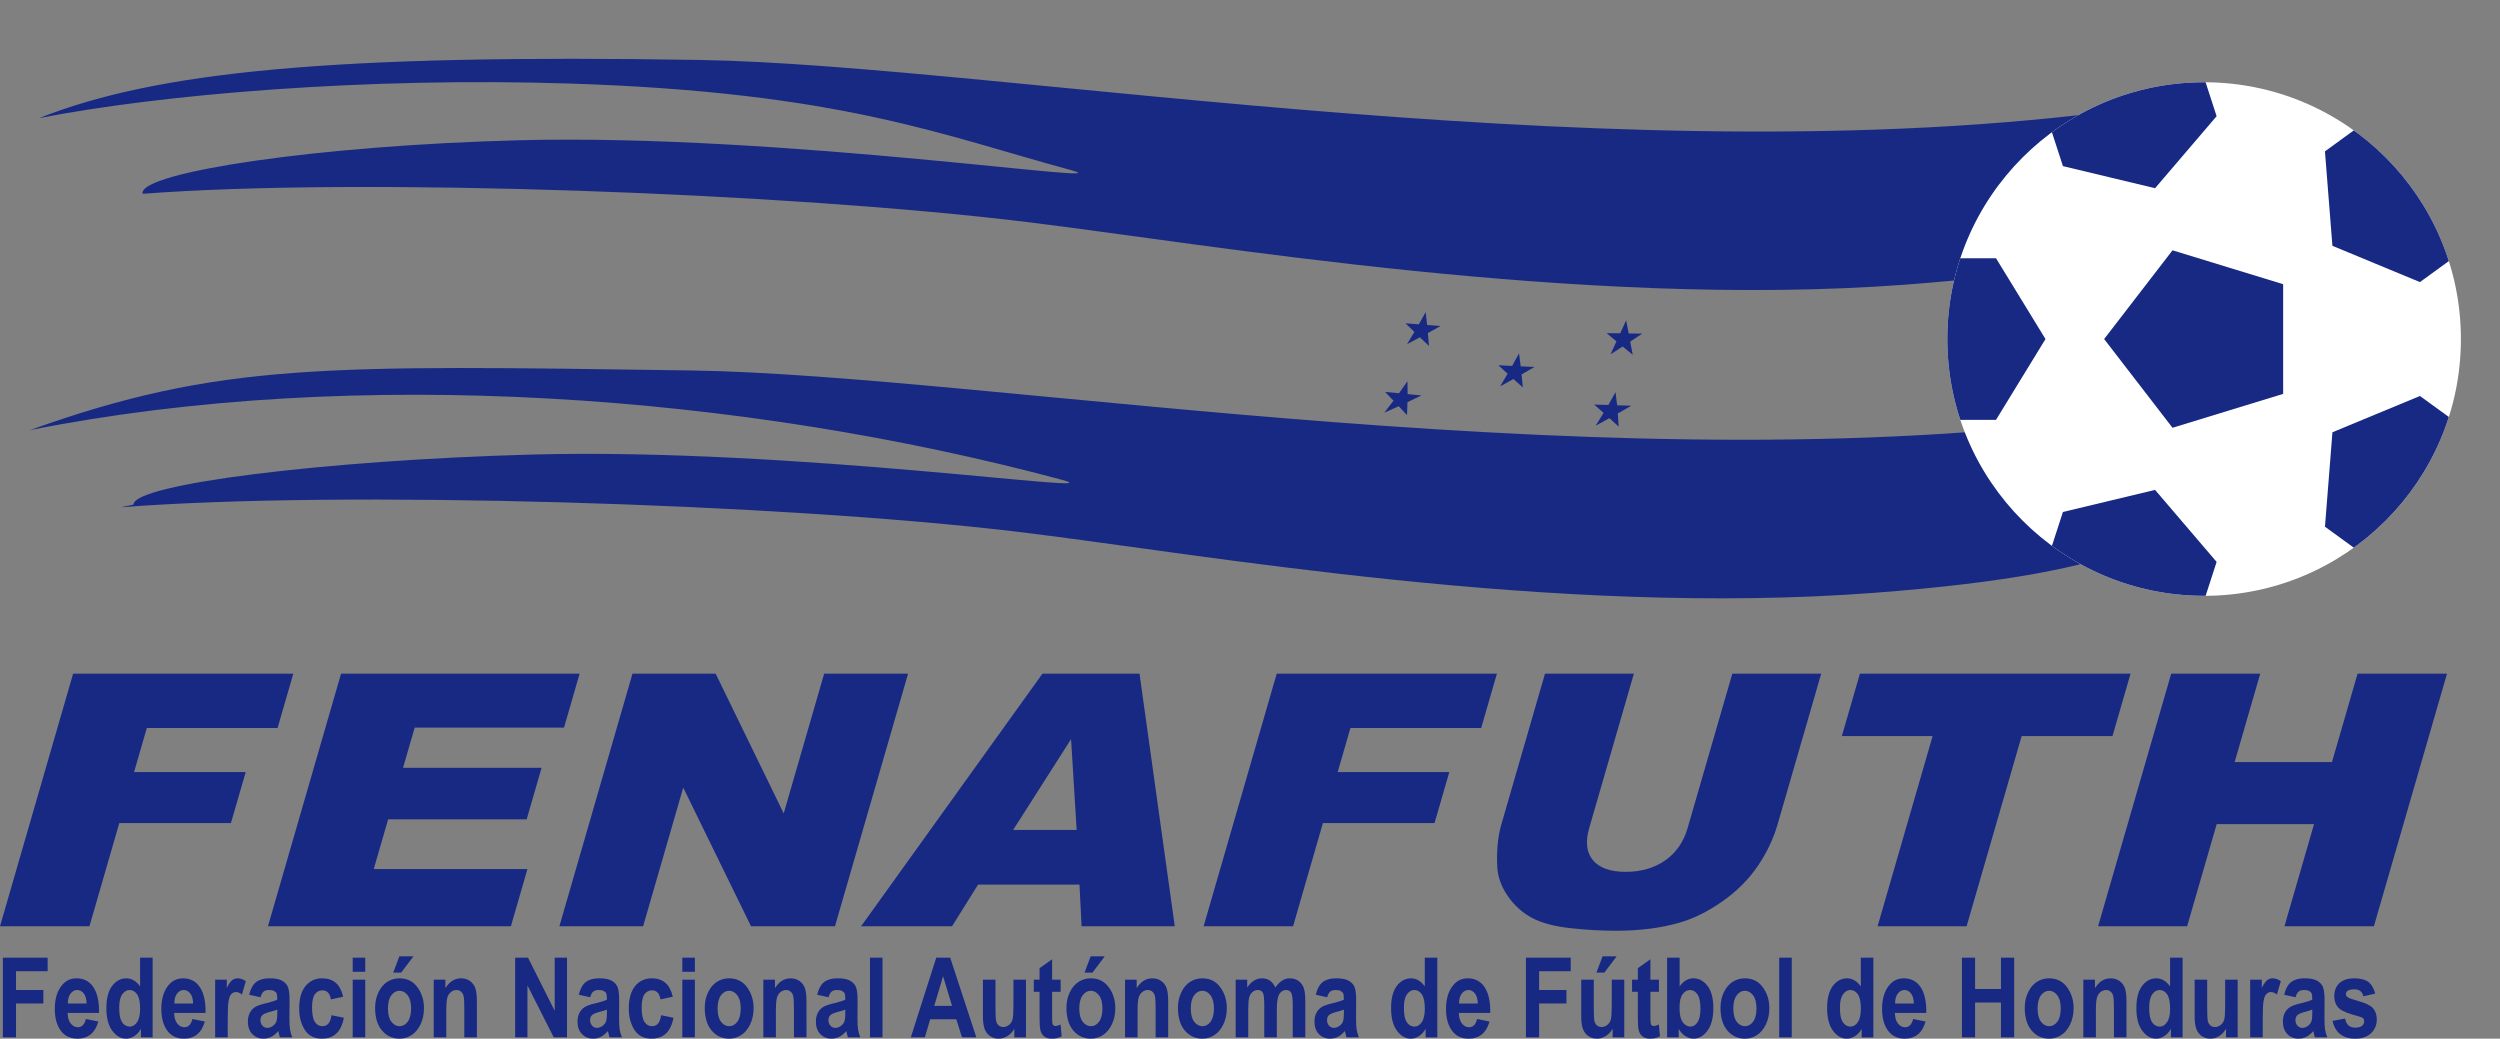 <?xml version="1.0" encoding="utf-8"?>
<!-- Generator: Adobe Illustrator 13.0.0, SVG Export Plug-In . SVG Version: 6.00 Build 14948)  -->
<!DOCTYPE svg PUBLIC "-//W3C//DTD SVG 1.0//EN" "http://www.w3.org/TR/2001/REC-SVG-20010904/DTD/svg10.dtd">
<svg version="1.0" id="Camada_1" xmlns="http://www.w3.org/2000/svg" xmlns:xlink="http://www.w3.org/1999/xlink" x="0px" y="0px"
	 width="432.062px" height="179.504px" viewBox="0 0 432.062 179.504" enable-background="new 0 0 432.062 179.504"
	 xml:space="preserve">
<rect x="0" y="0" width="432.062" height="179.504" fill="#808080" stroke="none"/>
<g>
	<path fill-rule="evenodd" clip-rule="evenodd" fill="#172983" d="M121.003,10.363c52.24,0.865,162.515,21.136,250.641,7.903
		c30.539-4.585,7.197,10.169,7.197,14.024c0,6.006-3.702,13.51-49.852,16.929c-55.822,4.135-119.875-6.978-151.384-10.831
		c-41.352-5.056-115.138-7.785-152.948-4.894c-0.003-0.056-0.021-0.114-0.021-0.17c0-3.529,29.879-8.188,65.322-9.088
		c45.568-1.157,105.952,8.09,95.077,5.148c-22.121-5.985-39.708-13.432-86.511-14.944c-35.335-1.143-70.835,1.87-91.781,5.984
		C27.121,12.33,57.848,9.317,121.003,10.363z"/>
	<path fill-rule="evenodd" clip-rule="evenodd" fill="#172983" d="M119.434,64.025c52.24,0.751,162.515,20.783,250.642,7.357
		c30.539-4.652,7.197,10.154,7.197,14.009c0,6.006-7.076,13.535-53.226,17.054c-55.821,4.255-116.501-6.734-148.009-10.519
		c-41.352-4.965-117.256-7.232-155.066-4.259c-0.003-0.056,2.097-0.416,2.097-0.472c0-3.529,33.207-7.654,68.65-8.632
		c45.568-1.256,102.624,7.263,91.749,4.344C128.389,68.124,61.606,63.128,5.174,74.334C37.956,62.599,56.278,63.117,119.434,64.025z
		"/>
	<g>
		<g>
			<defs>
				<path id="SVGID_1_" d="M380.926,14.217c24.505,0,44.378,19.873,44.378,44.378c0,24.505-19.873,44.378-44.378,44.378
					c-24.505,0-44.378-19.874-44.378-44.378C336.547,34.089,356.42,14.217,380.926,14.217z"/>
			</defs>
			<use xlink:href="#SVGID_1_"  overflow="visible" fill-rule="evenodd" clip-rule="evenodd" fill="#FFFFFF"/>
			<clipPath id="SVGID_2_">
				<use xlink:href="#SVGID_1_"  overflow="visible"/>
			</clipPath>
			<g clip-path="url(#SVGID_2_)">
				<g>
					<polygon fill-rule="evenodd" clip-rule="evenodd" fill="#172983" points="319.31,58.595 323.586,51.613 327.861,44.631 
						336.411,44.631 344.961,44.631 349.236,51.613 353.512,58.595 349.236,65.577 344.961,72.559 336.411,72.559 327.861,72.559 
						323.586,65.577 					"/>
					<polygon fill-rule="evenodd" clip-rule="evenodd" fill="#172983" points="361.881,117.194 356.562,110.97 351.243,104.747 
						353.885,96.615 356.527,88.483 364.489,86.574 372.45,84.666 377.769,90.89 383.088,97.113 380.446,105.245 377.803,113.376 
						369.842,115.285 					"/>
					<polygon fill-rule="evenodd" clip-rule="evenodd" fill="#172983" points="430.771,94.811 423.209,97.946 415.646,101.082 
						408.729,96.056 401.812,91.03 402.458,82.869 403.103,74.708 410.665,71.572 418.228,68.437 425.145,73.462 432.062,78.488 
						431.417,86.649 					"/>
					<polygon fill-rule="evenodd" clip-rule="evenodd" fill="#172983" points="430.768,22.379 431.413,30.54 432.058,38.702 
						425.141,43.727 418.223,48.753 410.661,45.617 403.098,42.482 402.453,34.32 401.808,26.159 408.726,21.133 415.643,16.107 
						423.205,19.243 					"/>
					<polygon fill-rule="evenodd" clip-rule="evenodd" fill="#172983" points="361.88,0 369.841,1.908 377.802,3.816 
						380.444,11.949 383.086,20.08 377.768,26.304 372.448,32.527 364.487,30.619 356.526,28.71 353.884,20.579 351.242,12.447 
						356.561,6.223 					"/>
				</g>
			</g>
		</g>
		<polygon fill-rule="evenodd" clip-rule="evenodd" fill="#172983" points="363.648,58.595 369.556,50.927 375.464,43.26 
			385.024,46.189 394.583,49.117 394.583,58.595 394.583,68.072 385.024,71 375.464,73.93 369.556,66.262 		"/>
	</g>
	<g>
		<g>
			<path fill-rule="evenodd" clip-rule="evenodd" fill="#172983" d="M246.39,53.941c0.083,0.744,0.17,1.49,0.254,2.229
				c0.769,0.06,1.538,0.118,2.313,0.174c-0.728,0.409-1.456,0.812-2.184,1.216c0.065,0.74,0.129,1.482,0.189,2.226
				c-0.526-0.497-1.041-0.995-1.566-1.49c-0.732,0.393-1.479,0.786-2.22,1.177c0.428-0.702,0.852-1.407,1.268-2.113
				c-0.517-0.493-1.028-0.989-1.549-1.482c0.77,0.06,1.543,0.116,2.317,0.174C245.603,55.353,245.999,54.648,246.39,53.941z"/>
			<path fill-rule="evenodd" clip-rule="evenodd" fill="#172983" d="M243.249,65.883c0.009,0.744,0.019,1.49,0.023,2.231
				c0.797,0.074,1.599,0.15,2.395,0.22c-0.801,0.396-1.612,0.782-2.418,1.169c-0.022,0.742-0.051,1.483-0.083,2.223
				c-0.489-0.503-0.963-1.01-1.442-1.518c-0.829,0.375-1.663,0.75-2.483,1.119c0.535-0.688,1.069-1.382,1.589-2.077
				c-0.483-0.505-0.967-1.011-1.451-1.518c0.797,0.078,1.599,0.152,2.405,0.23C242.272,67.271,242.765,66.578,243.249,65.883z"/>
			<path fill-rule="evenodd" clip-rule="evenodd" fill="#172983" d="M281.036,55.362c0.138,0.756,0.286,1.514,0.438,2.268
				c0.779,0.012,1.561,0.02,2.34,0.03c-0.687,0.463-1.386,0.924-2.078,1.383c0.143,0.754,0.295,1.51,0.442,2.266
				c-0.584-0.474-1.165-0.949-1.746-1.424c-0.7,0.453-1.396,0.904-2.095,1.354c0.35-0.748,0.691-1.496,1.026-2.246
				c-0.571-0.471-1.137-0.942-1.704-1.415c0.779,0.012,1.571,0.018,2.359,0.023C280.349,56.857,280.69,56.11,281.036,55.362z"/>
			<path fill-rule="evenodd" clip-rule="evenodd" fill="#172983" d="M279.202,67.772c0.101,0.757,0.193,1.515,0.281,2.271
				c0.811,0.024,1.622,0.05,2.432,0.076c-0.765,0.449-1.543,0.894-2.313,1.336c0.051,0.754,0.098,1.51,0.143,2.26
				c-0.539-0.481-1.077-0.967-1.603-1.446c-0.797,0.435-1.593,0.874-2.381,1.306c0.469-0.734,0.931-1.474,1.382-2.214
				c-0.543-0.477-1.078-0.958-1.622-1.439c0.815,0.024,1.631,0.044,2.446,0.066C278.391,69.251,278.801,68.512,279.202,67.772z"/>
		</g>
		<path fill-rule="evenodd" clip-rule="evenodd" fill="#172983" d="M262.527,61.062c0.097,0.752,0.193,1.504,0.286,2.252
			c0.792,0.036,1.584,0.07,2.382,0.102c-0.742,0.436-1.484,0.869-2.23,1.3c0.074,0.748,0.152,1.494,0.221,2.241
			c-0.548-0.483-1.092-0.968-1.63-1.456c-0.76,0.423-1.525,0.846-2.285,1.265c0.433-0.724,0.862-1.452,1.286-2.179
			c-0.539-0.485-1.073-0.975-1.607-1.463c0.792,0.04,1.589,0.078,2.385,0.114C261.739,62.513,262.13,61.788,262.527,61.062z"/>
	</g>
	<polygon fill="#172983" points="12.635,116.429 50.688,116.429 47.973,125.812 25.375,125.812 23.169,133.434 42.462,133.434 
		39.911,142.247 20.618,142.247 15.456,160.087 0,160.087 	"/>
	<polygon fill="#172983" points="58.942,116.429 100.172,116.429 97.475,125.75 71.666,125.75 69.656,132.692 93.599,132.692 
		91.021,141.597 67.08,141.597 64.591,150.196 91.153,150.196 88.292,160.087 46.308,160.087 	"/>
	<polygon fill="#172983" points="109.308,116.429 123.685,116.429 135.444,140.581 142.433,116.429 156.938,116.429 
		144.303,160.087 129.799,160.087 118.08,136.118 111.143,160.087 96.673,160.087 	"/>
	<path fill="#172983" d="M186.563,152.879h-5.98v-9.442h5.49l-0.966-15.695l-4.524,7.09v-18.403h16.355l6.09,43.658h-16.105
		L186.563,152.879z M180.583,152.879h-11.55l-4.498,7.208h-15.722l31.348-43.658h0.422v18.403l-5.49,8.604h5.49V152.879z"/>
	<polygon fill="#172983" points="220.648,116.429 258.702,116.429 255.986,125.812 233.389,125.812 231.183,133.434 
		250.476,133.434 247.925,142.247 228.632,142.247 223.47,160.087 208.014,160.087 	"/>
	<path fill="#172983" d="M299.386,116.429h15.362l-7.534,26.031c-0.747,2.582-1.915,5.012-3.496,7.309
		c-1.577,2.287-3.597,4.299-6.054,6.017c-2.457,1.717-4.856,2.917-7.216,3.618c-3.271,0.966-6.995,1.454-11.192,1.454
		c-2.423,0-5.024-0.142-7.8-0.447c-2.778-0.294-4.997-0.884-6.666-1.768c-1.668-0.884-3.065-2.145-4.195-3.771
		c-1.129-1.626-1.734-3.303-1.826-5.031c-0.146-2.776,0.089-5.235,0.709-7.38l7.534-26.031h15.363l-7.712,26.651
		c-0.692,2.39-0.477,4.25,0.633,5.581c1.119,1.341,3.012,2.013,5.69,2.013c2.644,0,4.922-0.661,6.812-1.982
		c1.875-1.312,3.173-3.192,3.873-5.612L299.386,116.429z"/>
	<polygon fill="#172983" points="321.439,116.429 368.211,116.429 365.089,127.214 349.391,127.214 339.877,160.087 
		324.491,160.087 334.004,127.214 318.318,127.214 	"/>
	<polygon fill="#172983" points="375.237,116.429 390.622,116.429 386.2,131.706 403.024,131.706 407.446,116.429 422.901,116.429 
		410.266,160.087 394.811,160.087 399.921,142.43 383.097,142.43 377.987,160.087 362.602,160.087 	"/>
	<g>
		<path fill-rule="evenodd" clip-rule="evenodd" fill="#172983" d="M354.146,179.504v-2.151h0.021c0.544,0,1.009-0.259,1.397-0.779
			c0.387-0.519,0.583-1.285,0.583-2.302c0-0.987-0.199-1.74-0.592-2.262c-0.393-0.517-0.861-0.776-1.408-0.78v-2.15l0,0
			c1.315,0,2.347,0.516,3.1,1.545c0.75,1.032,1.126,2.234,1.126,3.612c0,1.026-0.196,1.953-0.587,2.78
			c-0.391,0.827-0.903,1.449-1.539,1.863c-0.638,0.417-1.333,0.625-2.09,0.625H354.146L354.146,179.504z M367.51,179.28h-2.171
			v-5.091c0-1.019-0.042-1.698-0.121-2.038c-0.08-0.337-0.234-0.596-0.456-0.78c-0.221-0.179-0.475-0.272-0.757-0.272
			c-0.362,0-0.691,0.119-0.987,0.354c-0.292,0.234-0.5,0.558-0.619,0.971s-0.18,1.192-0.18,2.34v4.517h-2.167v-9.973h2.01v1.465
			c0.356-0.564,0.757-0.988,1.205-1.27c0.449-0.282,0.943-0.422,1.487-0.422c0.635,0,1.168,0.166,1.603,0.494
			c0.436,0.33,0.735,0.753,0.901,1.269c0.167,0.516,0.25,1.263,0.25,2.238V179.28z M354.146,169.08v2.15h-0.009
			c-0.546,0-1.013,0.26-1.404,0.78c-0.391,0.522-0.587,1.281-0.587,2.282c0,1.01,0.196,1.773,0.591,2.289
			c0.389,0.511,0.86,0.766,1.41,0.772v2.151c-1.21-0.002-2.217-0.464-3.016-1.388c-0.801-0.926-1.203-2.247-1.203-3.965
			c0-0.975,0.196-1.866,0.583-2.667c0.388-0.802,0.895-1.401,1.522-1.802C352.659,169.282,353.363,169.08,354.146,169.08
			L354.146,169.08z M329.14,179.504v-1.975c0.035,0.002,0.071,0.003,0.107,0.003c0.696,0,1.161-0.474,1.391-1.425l2.152,0.439
			c-0.289,1.002-0.737,1.746-1.343,2.23c-0.61,0.487-1.346,0.728-2.215,0.728L329.14,179.504L329.14,179.504z M329.14,175.055
			v-1.615h1.621c-0.02-0.775-0.186-1.362-0.497-1.753c-0.315-0.391-0.687-0.587-1.119-0.587h-0.005v-2.018
			c1.11,0.031,1.987,0.463,2.627,1.297c0.763,0.987,1.145,2.446,1.145,4.376l-0.01,0.301H329.14L329.14,175.055z M339.07,179.28
			v-13.769h2.273v5.417h4.472v-5.417h2.283v13.769h-2.283v-6.021h-4.472v6.021H339.07z M329.14,169.081v2.018
			c-0.453,0.002-0.839,0.208-1.149,0.613c-0.32,0.414-0.477,0.988-0.471,1.728h1.621v1.615h-1.655
			c0.012,0.789,0.189,1.398,0.528,1.831c0.317,0.4,0.691,0.614,1.126,0.644v1.975c-1.165-0.021-2.067-0.424-2.71-1.211
			c-0.776-0.939-1.163-2.253-1.163-3.943c0-1.666,0.39-3,1.172-4c0.664-0.847,1.523-1.269,2.574-1.269
			C329.056,169.08,329.098,169.08,329.14,169.081L329.14,169.081z M319.796,179.424v-2.004l0.043,0.001
			c0.475,0,0.888-0.257,1.237-0.769c0.353-0.514,0.526-1.29,0.526-2.321c0-1.145-0.171-1.972-0.51-2.475
			c-0.343-0.502-0.773-0.755-1.296-0.757v-1.954c0.243,0.056,0.478,0.151,0.703,0.284c0.398,0.231,0.763,0.578,1.097,1.042v-4.958
			h2.167v13.769h-2.02v-1.466c-0.33,0.565-0.721,0.988-1.173,1.267C320.316,179.24,320.058,179.354,319.796,179.424z
			 M319.796,169.145v1.954h-0.005c-0.5,0-0.926,0.247-1.276,0.745c-0.353,0.493-0.525,1.237-0.525,2.234
			c0,0.901,0.074,1.574,0.228,2.013c0.154,0.443,0.375,0.776,0.657,0.998c0.273,0.212,0.58,0.324,0.922,0.333v2.004
			c-0.203,0.054-0.408,0.081-0.615,0.081c-0.917,0-1.712-0.455-2.391-1.366c-0.68-0.911-1.02-2.212-1.02-3.901
			c0-1.705,0.334-2.987,0.998-3.856c0.663-0.865,1.481-1.301,2.448-1.301C319.417,169.08,319.608,169.101,319.796,169.145
			L319.796,169.145z M301.563,179.504v-2.151h0.019c0.545,0,1.01-0.259,1.398-0.779c0.387-0.519,0.583-1.285,0.583-2.302
			c0-0.987-0.198-1.74-0.593-2.262c-0.392-0.517-0.86-0.776-1.407-0.78v-2.15l0,0c1.314,0,2.347,0.516,3.1,1.545
			c0.75,1.032,1.125,2.234,1.125,3.612c0,1.026-0.195,1.953-0.586,2.78c-0.391,0.827-0.905,1.449-1.539,1.863
			c-0.638,0.417-1.333,0.625-2.09,0.625H301.563L301.563,179.504z M307.491,179.28v-13.769h2.167v13.769H307.491z M301.563,169.08
			v2.15h-0.01c-0.545,0-1.013,0.26-1.404,0.78c-0.392,0.522-0.587,1.281-0.587,2.282c0,1.01,0.195,1.773,0.59,2.289
			c0.39,0.511,0.861,0.766,1.411,0.772v2.151c-1.211-0.002-2.218-0.464-3.017-1.388c-0.801-0.926-1.202-2.247-1.202-3.965
			c0-0.975,0.196-1.866,0.583-2.667c0.388-0.802,0.895-1.401,1.522-1.802C300.076,169.282,300.781,169.08,301.563,169.08
			L301.563,169.08z M292.072,179.423v-2.005c0.026,0.002,0.054,0.003,0.08,0.003c0.475,0,0.882-0.25,1.221-0.747
			c0.337-0.497,0.506-1.286,0.506-2.363c0-1.131-0.169-1.952-0.512-2.456c-0.338-0.502-0.771-0.756-1.295-0.757v-1.952
			c0.19-0.044,0.386-0.066,0.587-0.066c0.964,0,1.778,0.436,2.445,1.308c0.667,0.869,1,2.151,1,3.85c0,1.689-0.34,2.991-1.023,3.901
			c-0.683,0.911-1.484,1.366-2.404,1.366C292.475,179.504,292.272,179.477,292.072,179.423z M292.072,169.146v1.952h-0.003
			c-0.503,0-0.926,0.244-1.28,0.735c-0.349,0.487-0.524,1.234-0.524,2.244c0,0.859,0.083,1.514,0.243,1.962
			c0.164,0.453,0.394,0.794,0.696,1.029c0.276,0.215,0.566,0.332,0.868,0.35v2.005c-0.264-0.07-0.524-0.187-0.782-0.348
			c-0.458-0.288-0.846-0.708-1.167-1.26v1.466h-2.009v-13.769h2.17v4.958c0.333-0.464,0.695-0.81,1.093-1.042
			C291.599,169.298,291.83,169.204,292.072,169.146L292.072,169.146z M253.782,179.504v-1.975c0.036,0.002,0.072,0.003,0.108,0.003
			c0.695,0,1.16-0.474,1.391-1.425l2.151,0.439c-0.289,1.002-0.737,1.746-1.343,2.23c-0.61,0.487-1.347,0.728-2.216,0.728
			L253.782,179.504L253.782,179.504z M253.782,175.055v-1.615h1.621c-0.019-0.775-0.186-1.362-0.497-1.753
			c-0.315-0.391-0.686-0.587-1.119-0.587h-0.005v-2.018c1.11,0.031,1.988,0.463,2.627,1.297c0.763,0.987,1.145,2.446,1.145,4.376
			l-0.01,0.301H253.782L253.782,175.055z M263.721,179.28v-13.769h7.739v2.331h-5.466v3.256h4.726v2.331h-4.726v5.851H263.721
			L263.721,179.28z M278.701,179.28v-1.494c-0.298,0.539-0.695,0.958-1.183,1.263c-0.487,0.305-0.997,0.455-1.529,0.455
			c-0.539,0-1.023-0.141-1.448-0.423c-0.424-0.279-0.745-0.68-0.952-1.202c-0.209-0.52-0.314-1.272-0.314-2.264v-6.308h2.17v4.581
			c0,1.311,0.033,2.141,0.097,2.494c0.067,0.356,0.211,0.629,0.438,0.824c0.225,0.192,0.498,0.289,0.818,0.289
			c0.362,0,0.695-0.125,1.003-0.379c0.308-0.253,0.51-0.579,0.606-0.978c0.096-0.397,0.143-1.271,0.143-2.625v-4.206h2.162v9.973
			H278.701L278.701,179.28z M275.902,168.086l1.062-2.808h2.434l-2.123,2.808H275.902L275.902,168.086z M286.706,169.308v2.102
			h-1.475v4.021c0,0.869,0.02,1.375,0.064,1.51c0.087,0.253,0.266,0.378,0.535,0.378c0.202,0,0.488-0.086,0.866-0.253l0.186,2.045
			c-0.5,0.263-1.068,0.395-1.699,0.395c-0.552,0-0.994-0.132-1.325-0.395c-0.333-0.263-0.554-0.642-0.667-1.135
			c-0.089-0.365-0.131-1.103-0.131-2.218v-4.347h-0.997v-2.102h0.997v-1.985l2.17-1.539v3.523H286.706z M253.782,169.081v2.018
			c-0.454,0.002-0.839,0.208-1.149,0.613c-0.321,0.414-0.478,0.988-0.472,1.728h1.621v1.615h-1.655
			c0.012,0.789,0.189,1.398,0.528,1.831c0.317,0.4,0.692,0.614,1.127,0.644v1.975c-1.165-0.021-2.066-0.424-2.71-1.211
			c-0.776-0.939-1.164-2.253-1.164-3.943c0-1.666,0.39-3,1.173-4c0.663-0.847,1.522-1.269,2.573-1.269
			C253.698,169.08,253.739,169.08,253.782,169.081L253.782,169.081z M244.438,179.424v-2.004l0.043,0.001
			c0.475,0,0.888-0.257,1.237-0.769c0.353-0.514,0.526-1.29,0.526-2.321c0-1.145-0.17-1.972-0.51-2.475
			c-0.342-0.502-0.773-0.755-1.296-0.757v-1.954c0.243,0.056,0.478,0.151,0.703,0.284c0.398,0.231,0.763,0.578,1.097,1.042v-4.958
			h2.167v13.769h-2.021v-1.466c-0.33,0.565-0.721,0.988-1.172,1.267C244.959,179.24,244.7,179.354,244.438,179.424z
			 M244.438,169.145v1.954h-0.005c-0.5,0-0.926,0.247-1.275,0.745c-0.353,0.493-0.525,1.237-0.525,2.234
			c0,0.901,0.074,1.574,0.227,2.013c0.154,0.443,0.375,0.776,0.658,0.998c0.274,0.212,0.58,0.324,0.922,0.333v2.004
			c-0.203,0.054-0.407,0.081-0.614,0.081c-0.917,0-1.711-0.455-2.391-1.366c-0.681-0.911-1.021-2.212-1.021-3.901
			c0-1.705,0.334-2.987,0.998-3.856c0.664-0.865,1.481-1.301,2.449-1.301C244.058,169.08,244.25,169.101,244.438,169.145
			L244.438,169.145z M230.799,179.359v-1.739c0.22-0.041,0.439-0.136,0.658-0.289c0.298-0.208,0.506-0.459,0.625-0.747
			c0.115-0.288,0.173-0.811,0.173-1.567v-0.527c-0.276,0.113-0.705,0.245-1.289,0.395l-0.167,0.045v-1.667
			c0.666-0.174,1.151-0.338,1.456-0.492c0-0.551-0.039-0.913-0.119-1.086c-0.076-0.17-0.221-0.312-0.432-0.42
			c-0.209-0.111-0.504-0.167-0.885-0.167h-0.02v-2.018l0.142,0c0.913,0,1.612,0.127,2.093,0.384c0.481,0.26,0.827,0.606,1.033,1.049
			c0.208,0.443,0.31,1.244,0.31,2.411l-0.019,3.081c0,0.862,0.036,1.506,0.103,1.93c0.071,0.42,0.199,0.872,0.385,1.346h-2.142
			l-0.281-1.09c-0.369,0.439-0.763,0.766-1.186,0.986C231.093,179.25,230.948,179.311,230.799,179.359z M230.799,169.081v2.018
			c-0.381,0.003-0.68,0.093-0.897,0.263c-0.222,0.178-0.404,0.504-0.542,0.988l-1.961-0.433c0.236-1.007,0.631-1.731,1.18-2.173
			C229.1,169.322,229.838,169.1,230.799,169.081L230.799,169.081z M230.799,173.264v1.667c-0.576,0.164-0.957,0.341-1.147,0.538
			c-0.205,0.212-0.308,0.487-0.308,0.823c0,0.382,0.112,0.706,0.34,0.965c0.23,0.259,0.516,0.388,0.862,0.388
			c0.084,0,0.168-0.008,0.253-0.025v1.739c-0.292,0.097-0.597,0.145-0.914,0.145c-0.794,0-1.446-0.266-1.952-0.801
			c-0.506-0.535-0.76-1.247-0.76-2.139c0-0.561,0.103-1.055,0.308-1.474c0.208-0.421,0.5-0.753,0.875-1.004
			c0.375-0.25,0.978-0.475,1.802-0.667C230.388,173.367,230.601,173.314,230.799,173.264L230.799,173.264z M207.799,179.504v-2.151
			h0.02c0.544,0,1.009-0.259,1.397-0.779c0.388-0.519,0.583-1.285,0.583-2.302c0-0.987-0.199-1.74-0.593-2.262
			c-0.392-0.517-0.86-0.776-1.407-0.78v-2.15l0,0c1.314,0,2.347,0.516,3.1,1.545c0.75,1.032,1.125,2.234,1.125,3.612
			c0,1.026-0.195,1.953-0.587,2.78c-0.391,0.827-0.904,1.449-1.539,1.863c-0.638,0.417-1.334,0.625-2.09,0.625H207.799
			L207.799,179.504z M213.556,169.308h1.992v1.359c0.355-0.532,0.746-0.93,1.172-1.193s0.885-0.394,1.382-0.394
			c0.525,0,0.981,0.131,1.366,0.394c0.384,0.263,0.699,0.661,0.942,1.193c0.365-0.532,0.753-0.93,1.169-1.193
			c0.417-0.263,0.86-0.394,1.331-0.394c0.557,0,1.035,0.134,1.438,0.4c0.404,0.266,0.712,0.648,0.924,1.142
			c0.208,0.494,0.314,1.253,0.314,2.282v6.376h-2.17v-5.7c0-0.998-0.086-1.657-0.263-1.988c-0.176-0.327-0.471-0.494-0.881-0.494
			c-0.484,0-0.872,0.231-1.167,0.693c-0.295,0.458-0.439,1.359-0.439,2.698v4.79h-2.17v-5.466c0-1.083-0.062-1.782-0.18-2.093
			c-0.156-0.413-0.471-0.623-0.948-0.623c-0.317,0-0.613,0.106-0.882,0.321c-0.269,0.212-0.465,0.523-0.583,0.934
			c-0.119,0.41-0.176,1.105-0.176,2.08v4.847h-2.171V169.308z M207.799,169.08v2.15h-0.01c-0.545,0-1.013,0.26-1.404,0.78
			c-0.392,0.522-0.587,1.281-0.587,2.282c0,1.01,0.195,1.773,0.59,2.289c0.39,0.511,0.861,0.766,1.411,0.772v2.151
			c-1.211-0.002-2.217-0.464-3.017-1.388c-0.801-0.926-1.203-2.247-1.203-3.965c0-0.975,0.197-1.866,0.584-2.667
			c0.388-0.802,0.894-1.401,1.522-1.802C206.312,169.282,207.016,169.08,207.799,169.08L207.799,169.08z M188.527,179.504v-2.151
			h0.019c0.545,0,1.01-0.259,1.398-0.779c0.388-0.519,0.583-1.285,0.583-2.302c0-0.987-0.198-1.74-0.593-2.262
			c-0.392-0.517-0.86-0.776-1.407-0.78v-2.15h0c1.314,0,2.346,0.516,3.1,1.545c0.75,1.032,1.125,2.234,1.125,3.612
			c0,1.026-0.195,1.953-0.587,2.78c-0.391,0.827-0.904,1.449-1.538,1.863c-0.639,0.417-1.334,0.625-2.09,0.625H188.527
			L188.527,179.504z M188.527,168.086v-2.808h2.404l-2.123,2.808H188.527L188.527,168.086z M201.891,179.28h-2.17v-5.091
			c0-1.019-0.042-1.698-0.122-2.038c-0.081-0.337-0.234-0.596-0.456-0.78c-0.221-0.179-0.475-0.272-0.756-0.272
			c-0.363,0-0.693,0.119-0.988,0.354c-0.292,0.234-0.5,0.558-0.619,0.971c-0.118,0.413-0.179,1.192-0.179,2.34v4.517h-2.167v-9.973
			h2.011v1.465c0.355-0.564,0.757-0.988,1.206-1.27c0.448-0.282,0.942-0.422,1.486-0.422c0.636,0,1.168,0.166,1.604,0.494
			c0.436,0.33,0.734,0.753,0.9,1.269c0.167,0.516,0.25,1.263,0.25,2.238V179.28z M188.527,165.278v2.808h-1.09l1.061-2.808H188.527
			L188.527,165.278z M188.527,169.08v2.15h-0.009c-0.545,0-1.013,0.26-1.404,0.78c-0.392,0.522-0.587,1.281-0.587,2.282
			c0,1.01,0.195,1.773,0.59,2.289c0.39,0.511,0.861,0.766,1.41,0.772v2.151c-1.211-0.002-2.217-0.464-3.017-1.388
			c-0.801-0.926-1.202-2.247-1.202-3.965c0-0.975,0.196-1.866,0.583-2.667c0.388-0.802,0.894-1.401,1.522-1.802
			C187.04,169.282,187.745,169.08,188.527,169.08L188.527,169.08z M162.999,176.151v-2.317h1.54l-1.54-5.074v-3.248h1.219
			l4.517,13.769h-2.478l-0.987-3.129H162.999L162.999,176.151z M175.301,179.28v-1.494c-0.298,0.539-0.695,0.958-1.183,1.263
			c-0.487,0.305-0.997,0.455-1.529,0.455c-0.539,0-1.022-0.141-1.449-0.423c-0.423-0.279-0.744-0.68-0.952-1.202
			c-0.208-0.52-0.314-1.272-0.314-2.264v-6.308h2.17v4.581c0,1.311,0.032,2.141,0.097,2.494c0.067,0.356,0.211,0.629,0.439,0.824
			c0.224,0.192,0.497,0.289,0.817,0.289c0.362,0,0.696-0.125,1.003-0.379c0.308-0.253,0.51-0.579,0.606-0.978
			c0.096-0.397,0.145-1.271,0.145-2.625v-4.206h2.161v9.973H175.301L175.301,179.28z M183.305,169.308v2.102h-1.475v4.021
			c0,0.869,0.02,1.375,0.064,1.51c0.087,0.253,0.266,0.378,0.536,0.378c0.202,0,0.487-0.086,0.866-0.253l0.186,2.045
			c-0.5,0.263-1.068,0.395-1.699,0.395c-0.551,0-0.994-0.132-1.324-0.395c-0.333-0.263-0.554-0.642-0.667-1.135
			c-0.089-0.365-0.131-1.103-0.131-2.218v-4.347h-0.997v-2.102h0.997v-1.985l2.17-1.539v3.523H183.305z M162.999,165.512v3.248
			l-0.011-0.036l-1.529,5.11h1.541v2.317h-2.236l-0.929,3.129h-2.424l4.395-13.769H162.999L162.999,165.512z M144.632,179.359
			v-1.738c0.22-0.042,0.439-0.137,0.658-0.29c0.297-0.208,0.505-0.459,0.625-0.747c0.115-0.288,0.173-0.811,0.173-1.567v-0.527
			c-0.276,0.113-0.706,0.245-1.289,0.395l-0.167,0.045v-1.667c0.667-0.173,1.151-0.338,1.456-0.492c0-0.551-0.039-0.913-0.119-1.086
			c-0.077-0.17-0.221-0.312-0.433-0.42c-0.209-0.111-0.503-0.167-0.885-0.167h-0.019v-2.018l0.141,0
			c0.914,0,1.612,0.127,2.093,0.384c0.481,0.26,0.827,0.606,1.032,1.049c0.208,0.443,0.311,1.244,0.311,2.411l-0.02,3.081
			c0,0.862,0.035,1.506,0.103,1.93c0.071,0.42,0.199,0.872,0.385,1.346h-2.141l-0.282-1.09c-0.369,0.439-0.763,0.766-1.187,0.986
			C144.925,179.25,144.78,179.311,144.632,179.359L144.632,179.359z M150.351,179.28v-13.769h2.167v13.769H150.351z
			 M144.632,169.081v2.018c-0.381,0.003-0.68,0.093-0.898,0.263c-0.221,0.178-0.404,0.504-0.542,0.988l-1.961-0.433
			c0.237-1.007,0.631-1.731,1.18-2.173C142.933,169.322,143.672,169.1,144.632,169.081L144.632,169.081z M144.632,173.264v1.667
			c-0.576,0.164-0.957,0.341-1.148,0.538c-0.205,0.212-0.308,0.487-0.308,0.823c0,0.382,0.113,0.706,0.34,0.965
			c0.231,0.259,0.517,0.388,0.862,0.388c0.084,0,0.169-0.008,0.253-0.024v1.738c-0.292,0.097-0.597,0.145-0.914,0.145
			c-0.795,0-1.446-0.266-1.953-0.801c-0.506-0.535-0.759-1.247-0.759-2.139c0-0.561,0.103-1.055,0.308-1.474
			c0.208-0.421,0.5-0.753,0.875-1.004c0.375-0.25,0.978-0.475,1.802-0.667C144.22,173.367,144.434,173.314,144.632,173.264
			L144.632,173.264z M126.017,179.504v-2.151h0.02c0.544,0,1.009-0.259,1.397-0.779c0.387-0.519,0.583-1.285,0.583-2.302
			c0-0.987-0.199-1.74-0.593-2.262c-0.393-0.517-0.86-0.776-1.408-0.78v-2.15l0,0c1.314,0,2.347,0.516,3.101,1.545
			c0.749,1.032,1.125,2.234,1.125,3.612c0,1.026-0.196,1.953-0.587,2.78c-0.391,0.827-0.904,1.449-1.539,1.863
			c-0.638,0.417-1.333,0.625-2.09,0.625H126.017L126.017,179.504z M139.381,179.28h-2.17v-5.091c0-1.019-0.042-1.698-0.122-2.038
			c-0.08-0.337-0.234-0.596-0.456-0.78c-0.221-0.179-0.475-0.272-0.756-0.272c-0.362,0-0.692,0.119-0.987,0.354
			c-0.292,0.234-0.5,0.558-0.619,0.971s-0.18,1.192-0.18,2.34v4.517h-2.167v-9.973h2.01v1.465c0.356-0.564,0.757-0.988,1.206-1.27
			c0.449-0.282,0.943-0.422,1.487-0.422c0.635,0,1.167,0.166,1.603,0.494c0.436,0.33,0.734,0.753,0.901,1.269
			c0.167,0.516,0.25,1.263,0.25,2.238V179.28z M126.017,169.08v2.15h-0.01c-0.545,0-1.013,0.26-1.403,0.78
			c-0.392,0.522-0.587,1.281-0.587,2.282c0,1.01,0.196,1.773,0.59,2.289c0.389,0.511,0.861,0.766,1.41,0.772v2.151
			c-1.21-0.002-2.217-0.464-3.017-1.388c-0.801-0.926-1.202-2.247-1.202-3.965c0-0.975,0.196-1.866,0.583-2.667
			c0.388-0.802,0.895-1.401,1.522-1.802C124.53,169.282,125.235,169.08,126.017,169.08L126.017,169.08z M103.433,179.359v-1.738
			c0.221-0.042,0.439-0.137,0.658-0.29c0.297-0.208,0.505-0.459,0.625-0.747c0.115-0.288,0.173-0.811,0.173-1.567v-0.527
			c-0.276,0.113-0.706,0.245-1.289,0.395l-0.167,0.045v-1.667c0.667-0.173,1.151-0.338,1.456-0.492c0-0.551-0.039-0.913-0.119-1.086
			c-0.077-0.17-0.221-0.312-0.433-0.42c-0.209-0.111-0.503-0.167-0.885-0.167h-0.02v-2.018l0.142,0c0.914,0,1.612,0.127,2.093,0.384
			c0.481,0.26,0.827,0.606,1.033,1.049c0.208,0.443,0.31,1.244,0.31,2.411l-0.019,3.081c0,0.862,0.035,1.506,0.103,1.93
			c0.071,0.42,0.199,0.872,0.385,1.346h-2.141l-0.282-1.09c-0.369,0.439-0.763,0.766-1.186,0.986
			C103.727,179.25,103.581,179.311,103.433,179.359L103.433,179.359z M116.278,172.256l-2.132,0.468
			c-0.157-1.045-0.647-1.568-1.475-1.568c-0.531,0-0.961,0.224-1.285,0.677c-0.327,0.448-0.49,1.211-0.49,2.283
			c0,1.183,0.163,2.019,0.49,2.506c0.324,0.487,0.76,0.73,1.305,0.73c0.408,0,0.74-0.137,1.003-0.417
			c0.266-0.279,0.452-0.772,0.564-1.478l2.132,0.438c-0.436,2.405-1.7,3.607-3.783,3.607c-1.333,0-2.324-0.507-2.968-1.52
			c-0.644-1.016-0.968-2.238-0.968-3.664c0-1.708,0.366-3.009,1.093-3.901c0.731-0.891,1.687-1.339,2.87-1.339
			c0.958,0,1.74,0.253,2.343,0.763C115.583,170.349,116.015,171.154,116.278,172.256L116.278,172.256z M117.922,167.955v-2.443
			h2.167v2.443H117.922L117.922,167.955z M117.922,179.28v-9.973h2.167v9.973H117.922z M103.433,169.081v2.018
			c-0.381,0.003-0.68,0.093-0.897,0.263c-0.221,0.178-0.403,0.504-0.542,0.988l-1.961-0.433c0.237-1.007,0.631-1.731,1.18-2.173
			C101.734,169.322,102.473,169.1,103.433,169.081L103.433,169.081z M103.433,173.264v1.667c-0.576,0.164-0.957,0.341-1.147,0.538
			c-0.205,0.212-0.308,0.487-0.308,0.823c0,0.382,0.113,0.706,0.34,0.965c0.231,0.259,0.517,0.388,0.862,0.388
			c0.084,0,0.169-0.008,0.253-0.024v1.738c-0.292,0.097-0.597,0.145-0.913,0.145c-0.795,0-1.446-0.266-1.953-0.801
			c-0.506-0.535-0.759-1.247-0.759-2.139c0-0.561,0.103-1.055,0.308-1.474c0.208-0.421,0.5-0.753,0.875-1.004
			c0.375-0.25,0.978-0.475,1.801-0.667C103.021,173.367,103.235,173.314,103.433,173.264L103.433,173.264z M69.049,179.504v-2.151
			h0.02c0.544,0,1.009-0.259,1.397-0.779c0.388-0.519,0.583-1.285,0.583-2.302c0-0.987-0.199-1.74-0.593-2.262
			c-0.393-0.517-0.86-0.776-1.408-0.78v-2.15h0c1.314,0,2.346,0.516,3.1,1.545c0.75,1.032,1.125,2.234,1.125,3.612
			c0,1.026-0.196,1.953-0.587,2.78c-0.391,0.827-0.904,1.449-1.539,1.863c-0.638,0.417-1.334,0.625-2.09,0.625H69.049
			L69.049,179.504z M69.049,168.086v-2.808h2.404l-2.122,2.808H69.049L69.049,168.086z M82.414,179.28h-2.17v-5.091
			c0-1.019-0.042-1.698-0.121-2.038c-0.081-0.337-0.234-0.596-0.456-0.78c-0.221-0.179-0.474-0.272-0.756-0.272
			c-0.362,0-0.692,0.119-0.987,0.354c-0.292,0.234-0.5,0.558-0.619,0.971c-0.118,0.413-0.179,1.192-0.179,2.34v4.517h-2.167v-9.973
			h2.011v1.465c0.355-0.564,0.756-0.988,1.205-1.27c0.449-0.282,0.943-0.422,1.487-0.422c0.635,0,1.167,0.166,1.603,0.494
			c0.437,0.33,0.734,0.753,0.901,1.269c0.167,0.516,0.25,1.263,0.25,2.238V179.28L82.414,179.28z M89.033,179.28v-13.769h2.219
			l4.619,9.194v-9.194h2.122v13.769h-2.292l-4.546-8.979v8.979H89.033z M69.049,165.278v2.808h-1.09l1.062-2.808H69.049
			L69.049,165.278z M69.049,169.08v2.15H69.04c-0.545,0-1.013,0.26-1.404,0.78c-0.392,0.522-0.587,1.281-0.587,2.282
			c0,1.01,0.195,1.773,0.59,2.289c0.39,0.511,0.861,0.766,1.41,0.772v2.151c-1.21-0.002-2.217-0.464-3.016-1.388
			c-0.801-0.926-1.203-2.247-1.203-3.965c0-0.975,0.196-1.866,0.584-2.667c0.387-0.802,0.894-1.401,1.522-1.802
			C67.563,169.282,68.267,169.08,69.049,169.08L69.049,169.08z M46.465,179.36v-1.739c0.22-0.042,0.439-0.137,0.658-0.29
			c0.298-0.208,0.506-0.459,0.625-0.747c0.115-0.288,0.172-0.811,0.172-1.567v-0.527c-0.275,0.113-0.705,0.245-1.288,0.395
			l-0.167,0.045v-1.667c0.667-0.173,1.151-0.338,1.455-0.492c0-0.551-0.038-0.913-0.118-1.086c-0.077-0.17-0.221-0.312-0.432-0.42
			c-0.209-0.111-0.504-0.167-0.885-0.167h-0.02v-2.018l0.141,0c0.914,0,1.612,0.127,2.093,0.384c0.481,0.26,0.827,0.606,1.033,1.049
			c0.208,0.443,0.31,1.244,0.31,2.411l-0.019,3.081c0,0.862,0.035,1.506,0.103,1.93c0.071,0.42,0.199,0.872,0.385,1.346H48.37
			l-0.282-1.09c-0.369,0.439-0.763,0.766-1.186,0.986C46.759,179.25,46.614,179.311,46.465,179.36L46.465,179.36z M59.311,172.256
			l-2.131,0.468c-0.157-1.045-0.648-1.568-1.475-1.568c-0.532,0-0.962,0.224-1.285,0.677c-0.327,0.448-0.491,1.211-0.491,2.283
			c0,1.183,0.164,2.019,0.491,2.506c0.323,0.487,0.76,0.73,1.305,0.73c0.407,0,0.74-0.137,1.003-0.417
			c0.267-0.279,0.453-0.772,0.565-1.478l2.131,0.438c-0.436,2.405-1.699,3.607-3.782,3.607c-1.334,0-2.325-0.507-2.969-1.52
			c-0.644-1.016-0.968-2.238-0.968-3.664c0-1.708,0.366-3.009,1.093-3.901c0.73-0.891,1.687-1.339,2.869-1.339
			c0.959,0,1.74,0.253,2.343,0.763C58.615,170.349,59.047,171.154,59.311,172.256L59.311,172.256z M60.955,167.955v-2.443h2.167
			v2.443H60.955L60.955,167.955z M60.955,179.28v-9.973h2.167v9.973H60.955z M46.465,169.081v2.018
			c-0.381,0.003-0.68,0.093-0.897,0.263c-0.221,0.178-0.404,0.504-0.542,0.988l-1.961-0.433c0.237-1.007,0.632-1.731,1.18-2.173
			C44.767,169.322,45.506,169.1,46.465,169.081L46.465,169.081z M46.465,173.264v1.667c-0.576,0.164-0.957,0.341-1.147,0.538
			c-0.206,0.212-0.308,0.487-0.308,0.823c0,0.382,0.112,0.706,0.34,0.965c0.231,0.259,0.516,0.388,0.862,0.388
			c0.084,0,0.169-0.008,0.253-0.024v1.739c-0.292,0.096-0.597,0.144-0.914,0.144c-0.794,0-1.446-0.266-1.952-0.801
			c-0.506-0.535-0.76-1.247-0.76-2.139c0-0.561,0.103-1.055,0.308-1.474c0.208-0.421,0.5-0.753,0.875-1.004s0.978-0.475,1.801-0.667
			C46.054,173.367,46.268,173.314,46.465,173.264L46.465,173.264z M31.753,179.503v-1.974c0.036,0.002,0.071,0.003,0.107,0.003
			c0.696,0,1.161-0.474,1.391-1.425l2.151,0.439c-0.289,1.002-0.737,1.746-1.343,2.23c-0.609,0.487-1.346,0.728-2.215,0.728
			L31.753,179.503L31.753,179.503z M31.753,175.055v-1.615h1.621c-0.019-0.775-0.186-1.362-0.497-1.753
			c-0.314-0.391-0.686-0.587-1.119-0.587h-0.005v-2.018c1.11,0.031,1.987,0.463,2.627,1.297c0.763,0.987,1.145,2.446,1.145,4.376
			l-0.01,0.301H31.753L31.753,175.055z M39.355,179.28h-2.17v-9.973h2.01v1.417c0.346-0.664,0.654-1.103,0.926-1.321
			c0.272-0.215,0.587-0.323,0.943-0.323c0.493,0,0.968,0.166,1.419,0.5l-0.676,2.298c-0.359-0.286-0.695-0.43-1.016-0.43
			c-0.301,0-0.563,0.109-0.791,0.334c-0.231,0.22-0.395,0.621-0.494,1.205c-0.1,0.584-0.151,1.654-0.151,3.212V179.28z
			 M31.753,169.081v2.018c-0.454,0.002-0.84,0.208-1.149,0.613c-0.32,0.414-0.478,0.988-0.471,1.728h1.621v1.615h-1.655
			c0.012,0.789,0.189,1.398,0.529,1.831c0.317,0.4,0.692,0.613,1.126,0.644v1.974c-1.165-0.02-2.067-0.423-2.71-1.21
			c-0.775-0.939-1.164-2.253-1.164-3.943c0-1.666,0.391-3,1.173-4c0.664-0.847,1.523-1.269,2.574-1.269
			C31.669,169.08,31.712,169.08,31.753,169.081L31.753,169.081z M22.41,179.424v-2.004l0.043,0.001c0.474,0,0.888-0.257,1.237-0.769
			c0.353-0.514,0.526-1.29,0.526-2.321c0-1.145-0.17-1.972-0.51-2.475c-0.343-0.502-0.773-0.755-1.296-0.757v-1.955
			c0.244,0.057,0.478,0.152,0.703,0.285c0.398,0.231,0.763,0.578,1.097,1.042v-4.958h2.167v13.769h-2.02v-1.466
			c-0.33,0.565-0.721,0.988-1.173,1.267C22.93,179.241,22.672,179.354,22.41,179.424z M22.41,169.144v1.955h-0.005
			c-0.5,0-0.926,0.247-1.275,0.745c-0.354,0.493-0.526,1.237-0.526,2.234c0,0.901,0.074,1.574,0.228,2.013
			c0.154,0.443,0.375,0.776,0.657,0.998c0.274,0.212,0.581,0.324,0.922,0.333v2.004c-0.203,0.054-0.408,0.081-0.614,0.081
			c-0.917,0-1.712-0.455-2.392-1.366s-1.02-2.212-1.02-3.901c0-1.705,0.334-2.987,0.998-3.856c0.663-0.865,1.481-1.301,2.449-1.301
			C22.029,169.08,22.223,169.101,22.41,169.144L22.41,169.144z M13.347,179.503v-1.974c0.035,0.002,0.071,0.003,0.107,0.003
			c0.696,0,1.16-0.474,1.392-1.425l2.15,0.439c-0.288,1.002-0.737,1.746-1.343,2.23c-0.609,0.487-1.346,0.728-2.215,0.728
			L13.347,179.503L13.347,179.503z M13.347,175.055v-1.615h1.62c-0.02-0.775-0.186-1.362-0.497-1.753
			c-0.314-0.391-0.686-0.587-1.118-0.587h-0.005v-2.018c1.11,0.031,1.987,0.463,2.626,1.297c0.763,0.987,1.145,2.446,1.145,4.376
			l-0.01,0.301H13.347z M0.494,179.28v-13.769h7.739v2.331H2.767v3.256h4.725v2.331H2.767v5.851H0.494L0.494,179.28z
			 M13.347,169.081v2.018c-0.454,0.002-0.84,0.208-1.15,0.613c-0.32,0.414-0.478,0.988-0.471,1.728h1.621v1.615h-1.656
			c0.012,0.789,0.189,1.398,0.528,1.831c0.317,0.4,0.693,0.613,1.127,0.644v1.974c-1.164-0.02-2.067-0.423-2.71-1.21
			c-0.776-0.939-1.164-2.253-1.164-3.943c0-1.666,0.391-3,1.173-4c0.664-0.847,1.523-1.269,2.574-1.269
			C13.263,169.08,13.305,169.08,13.347,169.081z"/>
		<path fill-rule="evenodd" clip-rule="evenodd" fill="#172983" d="M398.165,179.359v-1.739c0.22-0.041,0.439-0.136,0.658-0.289
			c0.298-0.208,0.506-0.459,0.625-0.747c0.115-0.288,0.173-0.811,0.173-1.567v-0.527c-0.276,0.113-0.706,0.245-1.289,0.395
			l-0.167,0.045v-1.667c0.666-0.174,1.151-0.338,1.456-0.492c0-0.551-0.039-0.913-0.119-1.086c-0.077-0.17-0.221-0.312-0.432-0.42
			c-0.209-0.111-0.504-0.167-0.885-0.167h-0.02v-2.018l0.142,0c0.913,0,1.612,0.127,2.093,0.384c0.481,0.26,0.827,0.606,1.033,1.049
			c0.208,0.443,0.31,1.244,0.31,2.411l-0.019,3.081c0,0.862,0.035,1.506,0.103,1.93c0.071,0.42,0.199,0.872,0.385,1.346h-2.142
			l-0.281-1.09c-0.369,0.439-0.763,0.766-1.187,0.986C398.458,179.25,398.313,179.311,398.165,179.359L398.165,179.359z
			 M403.12,176.434l2.171-0.404c0.189,1.045,0.769,1.571,1.747,1.571c0.52,0,0.907-0.102,1.164-0.302
			c0.257-0.201,0.384-0.461,0.384-0.778c0-0.221-0.054-0.391-0.166-0.516c-0.122-0.128-0.356-0.237-0.706-0.331
			c-1.779-0.467-2.907-0.917-3.392-1.343c-0.599-0.532-0.9-1.263-0.9-2.189s0.294-1.667,0.881-2.225
			c0.59-0.558,1.446-0.836,2.565-0.836c1.069,0,1.884,0.208,2.442,0.625c0.557,0.417,0.948,1.09,1.173,2.017l-2.039,0.458
			c-0.179-0.801-0.692-1.202-1.539-1.202c-0.532,0-0.911,0.077-1.138,0.231c-0.224,0.153-0.335,0.353-0.335,0.596
			c0,0.218,0.102,0.4,0.31,0.545c0.206,0.151,0.846,0.375,1.923,0.676c1.209,0.337,2.03,0.747,2.463,1.231
			c0.426,0.48,0.638,1.121,0.638,1.923c0,0.965-0.331,1.76-0.992,2.385c-0.66,0.628-1.573,0.939-2.737,0.939
			c-1.058,0-1.924-0.26-2.594-0.782C403.775,178.2,403.336,177.438,403.12,176.434z M377.21,179.28h-2.02v-1.466
			c-0.33,0.565-0.721,0.988-1.173,1.267c-0.253,0.159-0.511,0.273-0.773,0.343v-2.004l0.043,0.001c0.475,0,0.888-0.257,1.237-0.769
			c0.353-0.514,0.525-1.29,0.525-2.321c0-1.145-0.17-1.972-0.51-2.475c-0.342-0.502-0.773-0.755-1.296-0.757v-1.954
			c0.244,0.056,0.479,0.151,0.703,0.284c0.398,0.231,0.763,0.578,1.097,1.042v-4.958h2.167V179.28L377.21,179.28z M398.165,169.081
			v2.018c-0.381,0.003-0.68,0.093-0.897,0.263c-0.222,0.178-0.404,0.504-0.542,0.988l-1.961-0.433
			c0.236-1.007,0.631-1.731,1.18-2.173C396.466,169.322,397.204,169.1,398.165,169.081L398.165,169.081z M398.165,173.264v1.667
			c-0.576,0.164-0.957,0.341-1.147,0.538c-0.205,0.212-0.308,0.487-0.308,0.823c0,0.382,0.112,0.706,0.34,0.965
			c0.23,0.259,0.516,0.388,0.862,0.388c0.084,0,0.168-0.008,0.253-0.025v1.739c-0.292,0.097-0.597,0.145-0.914,0.145
			c-0.794,0-1.446-0.266-1.952-0.801c-0.506-0.535-0.76-1.247-0.76-2.139c0-0.561,0.103-1.055,0.308-1.474
			c0.208-0.421,0.5-0.753,0.875-1.004c0.375-0.25,0.979-0.475,1.802-0.667C397.753,173.367,397.967,173.314,398.165,173.264
			L398.165,173.264z M384.715,179.28v-1.494c-0.299,0.539-0.696,0.958-1.183,1.263c-0.488,0.305-0.998,0.455-1.529,0.455
			c-0.539,0-1.023-0.141-1.449-0.423c-0.423-0.279-0.744-0.68-0.952-1.202c-0.208-0.52-0.315-1.272-0.315-2.264v-6.308h2.17v4.581
			c0,1.311,0.033,2.141,0.097,2.494c0.068,0.356,0.212,0.629,0.439,0.824c0.224,0.192,0.497,0.289,0.817,0.289
			c0.362,0,0.696-0.125,1.003-0.379c0.308-0.253,0.51-0.579,0.606-0.978c0.096-0.397,0.144-1.271,0.144-2.625v-4.206h2.161v9.973
			H384.715L384.715,179.28z M391.054,179.28h-2.17v-9.973h2.01v1.417c0.346-0.664,0.654-1.103,0.926-1.321
			c0.272-0.215,0.587-0.323,0.942-0.323c0.494,0,0.968,0.166,1.42,0.5l-0.676,2.298c-0.359-0.286-0.696-0.43-1.017-0.43
			c-0.301,0-0.563,0.109-0.791,0.334c-0.231,0.22-0.395,0.621-0.494,1.205c-0.099,0.584-0.151,1.654-0.151,3.212V179.28z
			 M373.243,179.424c-0.203,0.054-0.408,0.081-0.614,0.081c-0.917,0-1.712-0.455-2.392-1.366c-0.679-0.911-1.02-2.212-1.02-3.901
			c0-1.705,0.334-2.987,0.998-3.856c0.664-0.865,1.481-1.301,2.449-1.301c0.2,0,0.392,0.021,0.579,0.065v1.954h-0.005
			c-0.5,0-0.927,0.247-1.275,0.745c-0.354,0.493-0.526,1.237-0.526,2.234c0,0.901,0.074,1.574,0.228,2.013
			c0.154,0.443,0.375,0.776,0.657,0.998c0.274,0.212,0.58,0.324,0.922,0.333V179.424z"/>
	</g>
</g>
</svg>
